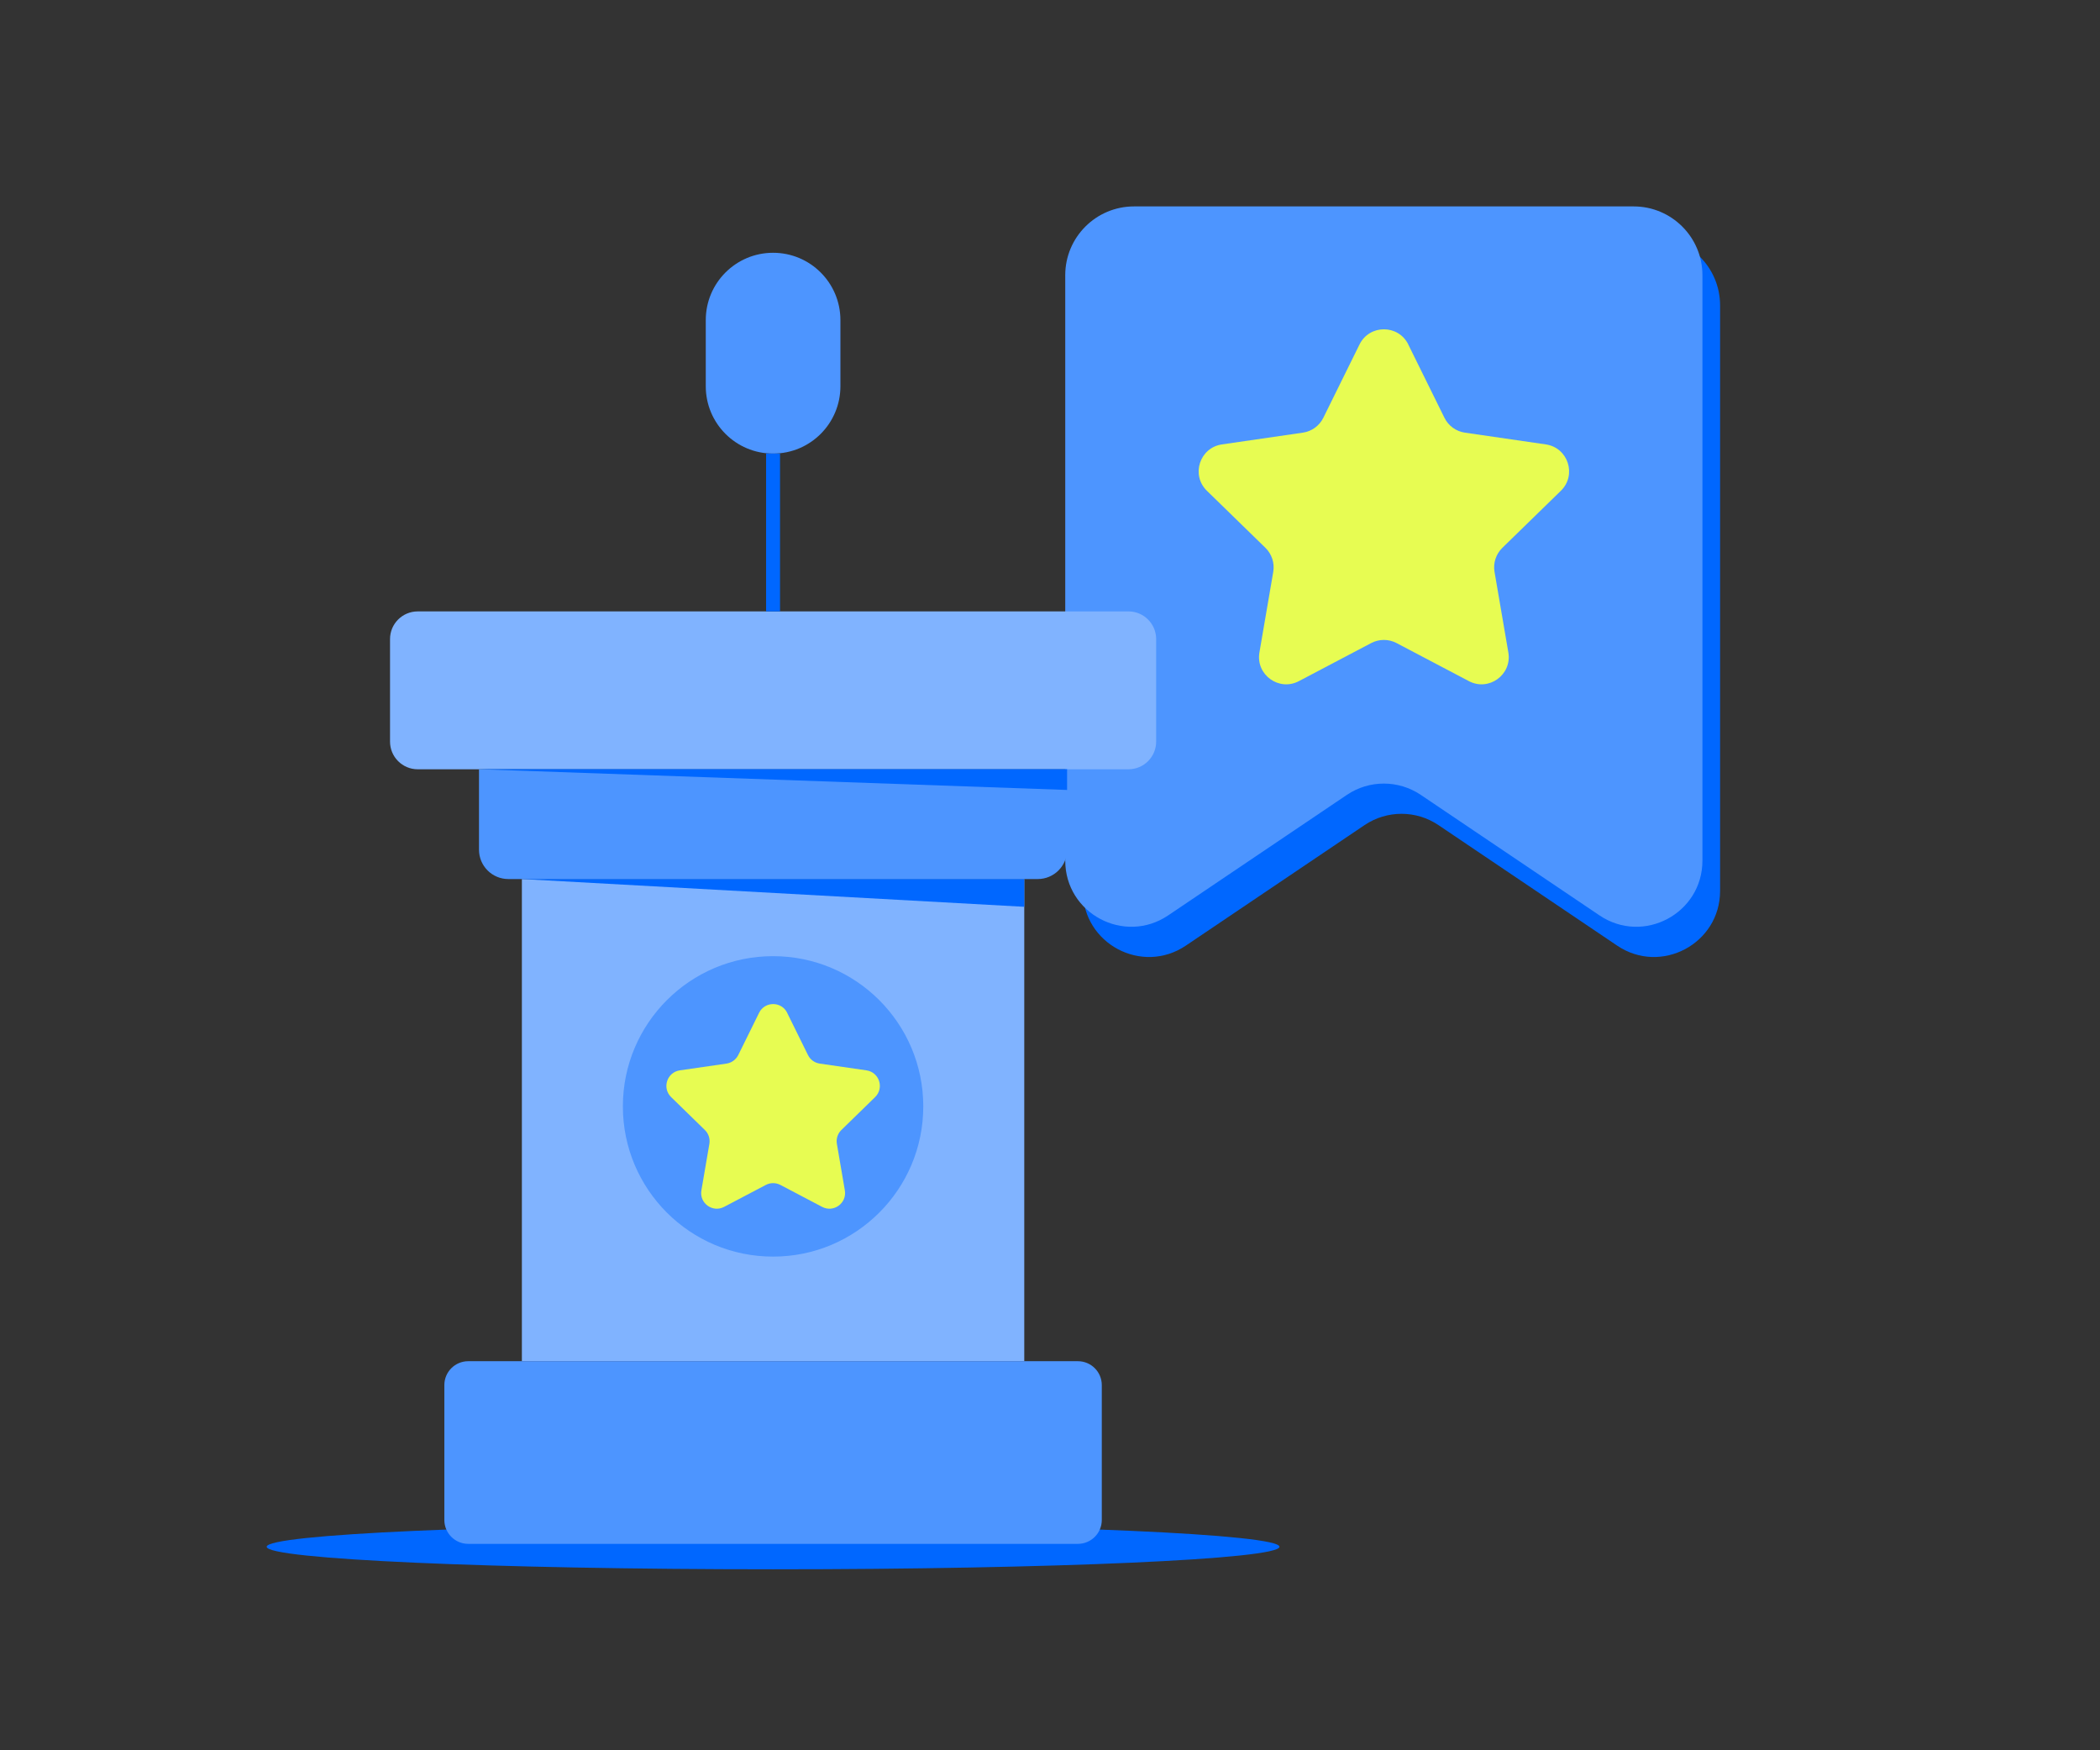 <svg width="360" height="300" viewBox="0 0 360 300" fill="none" xmlns="http://www.w3.org/2000/svg">
<rect x="0" y="0" width="360" height="300" fill="#333333" stroke="none"/>
<path d="M132.526 268.978C180.47 268.978 219.337 267.25 219.337 265.118C219.337 262.985 180.47 261.257 132.526 261.257C84.582 261.257 45.716 262.985 45.716 265.118C45.716 267.25 84.582 268.978 132.526 268.978Z" fill="#0067FF"/>
<path d="M277.226 162.079L246.586 141.42C242.762 138.844 237.753 138.844 233.929 141.42L203.289 162.079C195.767 167.151 185.641 161.762 185.641 152.694V52.349C185.641 45.84 190.921 40.56 197.431 40.56H283.084C289.594 40.56 294.873 45.84 294.873 52.349V152.694C294.873 161.762 284.739 167.151 277.226 162.079Z" fill="#0067FF"/>
<path d="M274.197 156.898L243.557 136.24C239.733 133.663 234.724 133.663 230.9 136.24L200.261 156.898C192.739 161.97 182.613 156.582 182.613 147.514V47.169C182.613 40.66 187.893 35.38 194.402 35.38H280.055C286.565 35.38 291.845 40.66 291.845 47.169V147.514C291.845 156.582 281.71 161.97 274.197 156.898Z" fill="#4D95FF"/>
<path d="M193.453 104.796H71.609C68.987 104.796 66.862 106.921 66.862 109.542V127.108C66.862 129.73 68.987 131.855 71.609 131.855H193.453C196.074 131.855 198.199 129.73 198.199 127.108V109.542C198.199 106.921 196.074 104.796 193.453 104.796Z" fill="#80B3FF"/>
<path d="M175.588 150.669H89.465V233.321H175.588V150.669Z" fill="#80B3FF"/>
<path d="M82.123 131.846H182.929V145.642C182.929 148.418 180.678 150.669 177.903 150.669H87.141C84.365 150.669 82.114 148.418 82.114 145.642V131.846H82.123Z" fill="#4D95FF"/>
<path d="M184.783 233.312H80.27C78.008 233.312 76.174 235.145 76.174 237.407V260.525C76.174 262.787 78.008 264.62 80.27 264.62H184.783C187.044 264.62 188.878 262.787 188.878 260.525V237.407C188.878 235.145 187.044 233.312 184.783 233.312Z" fill="#4D95FF"/>
<path d="M132.535 43.327H132.526C126.155 43.327 120.99 48.492 120.99 54.863V66.209C120.99 72.58 126.155 77.745 132.526 77.745H132.535C138.907 77.745 144.071 72.58 144.071 66.209V54.863C144.071 48.492 138.907 43.327 132.535 43.327Z" fill="#4D95FF"/>
<path d="M132.526 77.736V104.795" stroke="#0067FF" stroke-width="2.39" stroke-miterlimit="10"/>
<path d="M132.526 215.384C146.747 215.384 158.275 203.856 158.275 189.635C158.275 175.415 146.747 163.887 132.526 163.887C118.306 163.887 106.778 175.415 106.778 189.635C106.778 203.856 118.306 215.384 132.526 215.384Z" fill="#4D95FF"/>
<path d="M134.94 173.597L138.511 180.838C138.9 181.634 139.66 182.176 140.536 182.303L148.529 183.46C150.735 183.777 151.612 186.489 150.02 188.044L144.234 193.686C143.601 194.3 143.312 195.195 143.466 196.063L144.831 204.028C145.211 206.225 142.905 207.898 140.934 206.858L133.783 203.097C132.996 202.69 132.065 202.69 131.288 203.097L124.136 206.858C122.165 207.898 119.86 206.225 120.24 204.028L121.605 196.063C121.759 195.195 121.469 194.3 120.836 193.686L115.05 188.044C113.459 186.489 114.336 183.786 116.542 183.46L124.534 182.303C125.411 182.176 126.161 181.625 126.559 180.838L130.13 173.597C131.116 171.599 133.964 171.599 134.949 173.597H134.94Z" fill="#E7FC52"/>
<path d="M241.415 59.04L247.617 71.606C248.295 72.981 249.606 73.939 251.125 74.156L264.993 76.172C268.818 76.724 270.346 81.425 267.579 84.119L257.544 93.901C256.45 94.968 255.943 96.514 256.206 98.024L258.574 111.838C259.225 115.645 255.229 118.547 251.812 116.748L239.408 110.22C238.052 109.506 236.424 109.506 235.068 110.22L222.664 116.748C219.246 118.547 215.25 115.645 215.901 111.838L218.27 98.024C218.532 96.514 218.026 94.968 216.932 93.901L206.897 84.119C204.13 81.425 205.658 76.724 209.482 76.172L223.351 74.156C224.87 73.939 226.181 72.981 226.859 71.606L233.061 59.04C234.77 55.577 239.706 55.577 241.424 59.04H241.415Z" fill="#E7FC52"/>
<path d="M82.123 131.846L182.929 135.399V131.846H82.123Z" fill="#0067FF"/>
<path d="M89.465 150.669H175.588V155.425L89.465 150.669Z" fill="#0067FF"/>
</svg>
